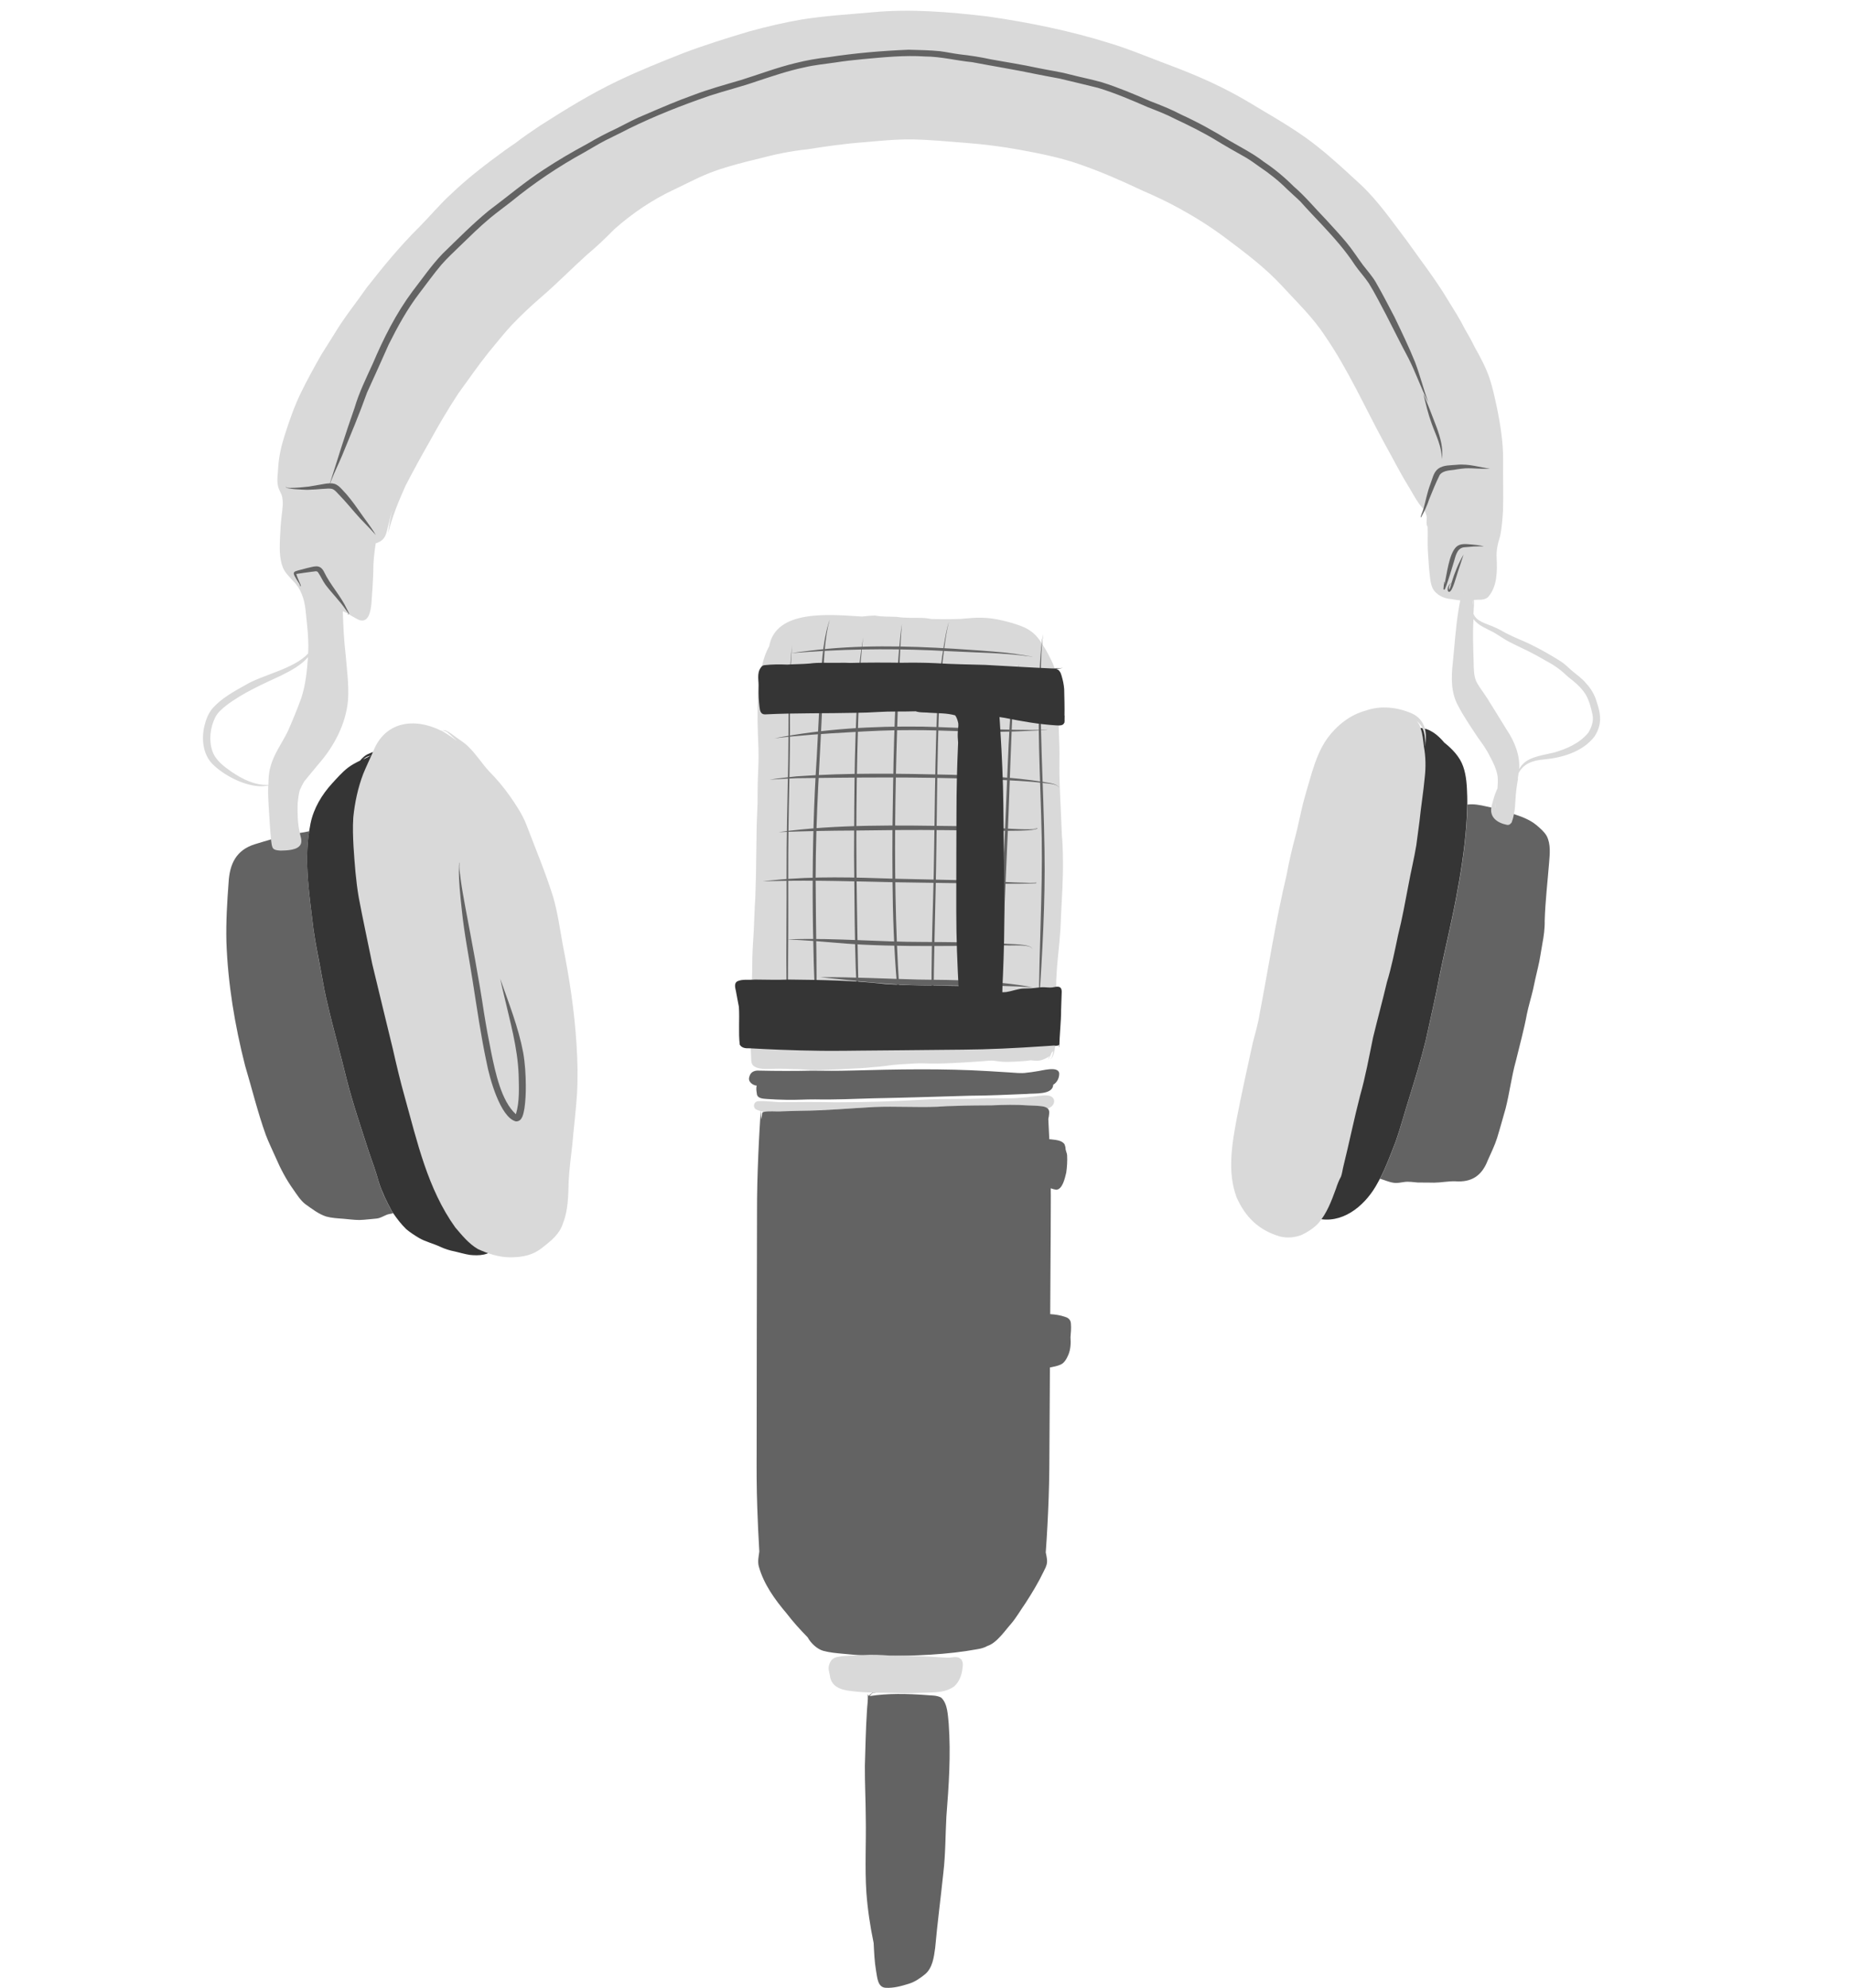 <?xml version="1.0" encoding="utf-8"?>
<!-- Generator: Adobe Illustrator 27.0.0, SVG Export Plug-In . SVG Version: 6.00 Build 0)  -->
<svg version="1.1" id="Ebene_1" xmlns="http://www.w3.org/2000/svg" xmlns:xlink="http://www.w3.org/1999/xlink" x="0px" y="0px"
	 viewBox="0 0 312 335" style="enable-background:new 0 0 312 335;" xml:space="preserve">
<style type="text/css">
	.st0{clip-path:url(#SVGID_00000077294867586110146320000006464737050934800803_);}
	.st1{clip-path:url(#SVGID_00000183233370281443999610000004516707107562233761_);fill:#636363;}
	.st2{clip-path:url(#SVGID_00000183233370281443999610000004516707107562233761_);fill:#353535;}
	.st3{clip-path:url(#SVGID_00000127035221282370413330000015971002376005598878_);fill:#D9D9D9;}
	.st4{clip-path:url(#SVGID_00000127035221282370413330000015971002376005598878_);fill:#636363;}
	.st5{clip-path:url(#SVGID_00000079471370523594092660000002022094286582578603_);fill:#636363;}
	.st6{clip-path:url(#SVGID_00000118362756356888679980000000599785991701379512_);fill:#636363;}
	.st7{clip-path:url(#SVGID_00000118362756356888679980000000599785991701379512_);fill:#D9D9D9;}
	.st8{clip-path:url(#SVGID_00000029029483750825613150000004028978600097884088_);fill:#636363;}
	.st9{clip-path:url(#SVGID_00000083804639382703773220000018321696373191865751_);fill:#353535;}
	.st10{clip-path:url(#SVGID_00000056402225537173264230000004076472537660837777_);fill:#636363;}
	.st11{clip-path:url(#SVGID_00000056402225537173264230000004076472537660837777_);fill:#D9D9D9;}
</style>
<g>
	<g>
		<defs>
			<rect id="SVGID_1_" x="33.94" y="1.45" width="236.11" height="333.55"/>
		</defs>
		<clipPath id="SVGID_00000054233191809688244430000003986311086407397787_">
			<use xlink:href="#SVGID_1_"  style="overflow:visible;"/>
		</clipPath>
		<g style="clip-path:url(#SVGID_00000054233191809688244430000003986311086407397787_);">
			<defs>
				
					<rect id="SVGID_00000026860273313378828220000017161685807078529165_" x="-207.45" y="-107.02" width="718.04" height="507.62"/>
			</defs>
			<clipPath id="SVGID_00000171680466620013087790000013422970270990561211_">
				<use xlink:href="#SVGID_00000026860273313378828220000017161685807078529165_"  style="overflow:visible;"/>
			</clipPath>
			<path style="clip-path:url(#SVGID_00000171680466620013087790000013422970270990561211_);fill:#636363;" d="M260.71,140.86
				c0.71,1.39,0.52,3.03,0.4,4.53c-0.26,3.24-0.64,6.47-0.74,9.71c0.03,1.35-0.16,2.69-0.41,4.01c-0.24,1.3-0.4,2.61-0.72,3.89
				c-0.31,1.28-0.59,2.56-0.86,3.84c-0.32,1.34-0.73,2.66-1.01,4.02c-0.49,2.65-1.22,5.25-1.85,7.87c-0.74,2.64-1.06,5.36-1.73,8.01
				c-0.26,0.95-0.5,1.78-0.76,2.68c-0.23,0.79-0.44,1.54-0.68,2.31c-0.41,1.31-1.03,2.53-1.58,3.79c-1,2.58-2.7,3.73-5.5,3.52
				c-1.18-0.03-2.35,0.22-3.52,0.23c-0.91-0.02-1.82-0.02-2.72-0.02c-0.78-0.05-1.56-0.21-2.35-0.09c-0.58,0.07-1.17,0.23-1.75,0.13
				c-0.78-0.1-1.5-0.44-2.24-0.66c-0.03-0.01-0.05-0.01-0.08-0.02c1.05-2.03,1.84-4.18,2.67-6.31c0.83-2.39,1.47-4.83,2.24-7.24
				c0.99-3.21,1.99-6.42,2.79-9.69c0.82-3.73,1.69-7.44,2.4-11.19c0.86-4.21,1.89-8.38,2.69-12.6c0.81-4.16,1.47-8.35,1.78-12.57
				c0.08-1.15,0.14-2.29,0.16-3.44c1.08-0.15,2.19,0.08,3.24,0.32c1.48,0.3,2.95,0.71,4.38,1.21c1.41,0.46,2.85,0.96,4.01,1.92
				C259.6,139.55,260.28,140.12,260.71,140.86"/>
			<path style="clip-path:url(#SVGID_00000171680466620013087790000013422970270990561211_);fill:#636363;" d="M66.08,204.15
				c0.06,0.09,0.12,0.18,0.18,0.27c-0.34,0.11-0.72,0.12-1.05,0.25c-0.58,0.23-1.11,0.59-1.75,0.65c-0.96,0.07-1.92,0.22-2.89,0.24
				c-0.91,0-1.81-0.14-2.72-0.21c-0.97-0.07-1.95-0.12-2.89-0.38c-1.3-0.43-2.4-1.31-3.51-2.09c-0.83-0.66-1.39-1.58-1.99-2.43
				c-1.22-1.7-2.19-3.55-3.01-5.46c-0.55-1.27-1.18-2.5-1.66-3.8c-1.37-3.82-2.32-7.76-3.48-11.64c-1.75-6.86-2.9-13.82-3.15-20.89
				c-0.08-3.32,0.12-6.64,0.37-9.95c0.17-3.14,1.28-5.51,4.48-6.48c1.99-0.6,3.99-1.23,6.03-1.64c1.02-0.19,2.06-0.3,3.07-0.53
				c-0.84,5.48,0.09,11.08,0.73,16.55c0.35,2.57,0.91,5.11,1.37,7.66c0.3,1.71,0.62,3.41,1.04,5.09c0.97,4.21,2.18,8.35,3.19,12.55
				c1.05,4.13,2.44,8.16,3.74,12.21c0.59,1.68,1.2,3.36,1.67,5.08C64.4,200.92,65.2,202.56,66.08,204.15"/>
			<path style="clip-path:url(#SVGID_00000171680466620013087790000013422970270990561211_);fill:#353535;" d="M62.55,127.29
				c-0.35,0.1-0.71,0.19-1.01,0.41c-0.13,0.09-0.25,0.18-0.37,0.27C61.65,127.78,62.1,127.52,62.55,127.29 M83.44,202.64
				c0.53,2.41,1.27,5.28-0.01,7.56c-0.89,1.36-2.79,1.4-4.25,1.24c-0.84-0.13-1.65-0.38-2.48-0.57c-0.85-0.16-1.67-0.42-2.46-0.78
				c-1.18-0.56-2.49-0.85-3.63-1.51c-0.74-0.45-1.48-0.92-2.14-1.48c-0.83-0.81-1.55-1.74-2.2-2.69c-0.06-0.09-0.12-0.18-0.18-0.27
				c-0.88-1.59-1.68-3.24-2.24-4.97c-0.47-1.72-1.08-3.39-1.67-5.08c-1.3-4.05-2.69-8.08-3.74-12.21c-1.01-4.2-2.22-8.34-3.19-12.55
				c-0.42-1.68-0.74-3.39-1.04-5.09c-0.45-2.56-1.02-5.09-1.37-7.66c-0.64-5.47-1.58-11.07-0.73-16.55
				c0.07-0.44,0.15-0.88,0.24-1.32c0.53-2.53,1.89-4.8,3.62-6.7c0.85-0.92,1.68-1.88,2.67-2.65c0.63-0.48,1.34-0.86,2.05-1.2
				c0.41-0.49,0.89-0.95,1.5-1.17c0.98-0.5,2.06-0.56,3.09-0.18c0.35,0.12,0.71,0.23,1.04,0.41c0.64,0.36,1.09,0.99,1.49,1.59
				c1.22,2.3,1.51,4.92,1.94,7.45c0.93,5.14,1.6,10.26,2.85,15.29c0.88,3.76,1.66,7.53,2.36,11.33c0.72,3.52,1.88,6.94,2.47,10.49
				c0.4,2.76,0.89,5.5,1.4,8.24c0.55,3.03,0.97,6.15,1.69,9.12c0.51,2.17,1.19,4.31,1.69,6.48C82.61,199.03,83,200.84,83.44,202.64"
				/>
			<path style="clip-path:url(#SVGID_00000171680466620013087790000013422970270990561211_);fill:#353535;" d="M247.31,134.14
				c0.01,0.47,0.02,0.94,0.01,1.42c-0.02,1.15-0.08,2.3-0.16,3.44c-0.31,4.23-0.98,8.41-1.78,12.57c-0.8,4.22-1.83,8.39-2.69,12.6
				c-0.7,3.75-1.58,7.47-2.39,11.19c-0.8,3.27-1.8,6.48-2.79,9.69c-0.77,2.41-1.41,4.86-2.24,7.24c-0.83,2.12-1.62,4.28-2.67,6.31
				c-0.12,0.22-0.23,0.44-0.36,0.66c-1.82,3.45-5.37,6.73-9.53,6.17c-1.54-0.19-2.02-1.42-2.19-2.8c-0.33-2.2-0.2-4.45,0.05-6.65
				c0.3-2.44,0.89-4.84,1.45-7.23c0.65-2.91,1.45-5.78,2.33-8.62c0.82-2.57,1.49-5.18,2.18-7.78c1.45-5.17,3.1-10.29,4.66-15.43
				c1.08-3.36,1.97-6.76,2.79-10.19c0.74-2.82,1.44-5.66,1.79-8.57c0.35-2.1,0.67-4.2,0.92-6.31c0.24-1.46,0.66-2.89,0.88-4.35
				c0.2-1.08,0.46-2.22,0.68-3.27c0.16-0.62,0.23-1.5,1.02-1.57c1.69-0.01,3.14,1.22,4.17,2.46c1.34,1.07,2.62,2.38,3.19,4.03
				C247.19,130.74,247.26,132.46,247.31,134.14"/>
		</g>
		<g style="clip-path:url(#SVGID_00000054233191809688244430000003986311086407397787_);">
			<defs>
				
					<rect id="SVGID_00000060007617393554021930000009470671182490466708_" x="-207.45" y="-107.02" width="718.04" height="507.62"/>
			</defs>
			<clipPath id="SVGID_00000061452127138666743500000004172807220650980539_">
				<use xlink:href="#SVGID_00000060007617393554021930000009470671182490466708_"  style="overflow:visible;"/>
			</clipPath>
			<path style="clip-path:url(#SVGID_00000061452127138666743500000004172807220650980539_);fill:#D9D9D9;" d="M76.19,124.24
				c0.3,0.21,0.59,0.43,0.88,0.65c-0.44-0.38-0.86-0.81-1.29-1.19c-0.41-0.38-0.86-0.71-1.44-0.61c0.1,0.05,0.2,0.1,0.3,0.16
				C75.16,123.56,75.69,123.88,76.19,124.24 M97.18,176.02c0.18,2.75,0.23,5.59,0.08,8.29c-0.18,2.85-0.55,5.69-0.79,8.53
				c-0.24,2.08-0.51,4.16-0.62,6.26c-0.07,2.38-0.07,4.81-0.97,7.05c-0.52,1.72-1.95,2.89-3.32,3.95c-1.7,1.41-3.42,1.74-5.58,1.75
				c-1.87-0.01-3.73-0.61-5.42-1.39c-1.54-0.89-2.69-2.32-3.83-3.66c-4.65-6.49-6.4-14.41-8.51-21.97c-0.76-2.69-1.4-5.42-2.02-8.15
				c-1.14-4.71-2.33-9.55-3.45-14.24c-0.75-3.74-1.58-7.47-2.28-11.22c-0.49-2.83-0.69-5.7-0.88-8.56
				c-0.09-1.64-0.15-3.29-0.04-4.94c0.25-2.49,0.78-4.98,1.67-7.32c0.51-1.24,1.09-2.46,1.64-3.68c1.94-5.13,6.88-5.88,11.45-3.63
				c0.27-0.06,0.57-0.09,0.84,0c0.66,0.29,1.21,0.76,1.79,1.18c0.7,0.51,1.46,0.95,2.06,1.59c1.27,1.24,2.22,2.76,3.41,4.07
				c1.29,1.29,2.46,2.69,3.51,4.17c1.06,1.53,2.11,3.08,2.79,4.81c1.55,4.08,3.25,8.12,4.55,12.29c0.74,2.6,1.11,5.24,1.58,7.89
				C95.96,164.68,96.83,170.34,97.18,176.02"/>
			<path style="clip-path:url(#SVGID_00000061452127138666743500000004172807220650980539_);fill:#D9D9D9;" d="M50.79,117.6
				c0.72-2.22,0.96-4.55,1.12-6.87c-1.17,1.37-2.87,2.26-4.46,3.06c-3.18,1.49-6.45,2.91-9.27,5.04c-0.76,0.61-1.45,1.18-1.89,2.02
				c-0.87,1.74-1.11,3.83-0.5,5.68c0.53,1.56,1.94,2.61,3.25,3.52c1.84,1.24,3.94,2.3,6.2,2.2c0.01-1.01,0.05-2.03,0.34-3.01
				c0.55-2.17,1.92-3.97,2.9-5.95C49.3,121.43,50.09,119.53,50.79,117.6 M240.54,86.38c0-0.02,0-0.04,0.01-0.07
				c-0.03-0.02-0.06-0.05-0.08-0.07C240.49,86.29,240.52,86.33,240.54,86.38 M240.63,88.57c0-0.08-0.01-0.15-0.01-0.22
				C240.61,88.43,240.61,88.51,240.63,88.57 M246.62,99.95c0.01,0,0.03,0,0.04,0c-0.01-0.01-0.02-0.03-0.03-0.04h0
				C246.63,99.93,246.62,99.94,246.62,99.95 M248.41,101.09c-0.02,0-0.04,0-0.06,0c-0.06,0.28-0.09,0.59-0.09,0.88
				C248.31,101.68,248.37,101.39,248.41,101.09 M252.25,134.2c-0.08,0.49-0.13,0.98-0.2,1.45c-0.04,0.22-0.06,0.43-0.05,0.61
				C252.06,135.57,252.16,134.88,252.25,134.2 M267.72,123.45c0.55-0.88,0.92-1.95,0.72-2.99c-0.25-1.18-0.55-2.4-1.17-3.45
				c-0.76-1.24-1.9-2.13-3.02-3.02c-1.04-1.01-2.19-1.87-3.48-2.54c-1.39-0.81-2.8-1.59-4.26-2.26c-0.67-0.33-1.36-0.64-2.02-0.99
				c-0.92-0.46-1.82-1.13-2.68-1.62c-1.18-0.66-2.58-1.11-3.42-2.24c-0.01-0.01-0.01-0.02-0.02-0.03c0,0.02,0,0.05,0,0.07
				c-0.15,2.24-0.05,4.5,0.01,6.74c0.04,3.92,0.3,3.48,2.32,6.56c1.08,1.78,2.21,3.52,3.28,5.3c1.3,1.94,2.24,4.25,2.09,6.61
				c1.04-1.99,3.37-2.21,5.83-2.78C264.04,126.2,266.28,125.24,267.72,123.45 M269.12,118.21c0.75,2.19,0.94,3.89-0.37,5.91
				c-2.01,2.56-5.37,3.54-8.48,3.84c-1.99,0.15-3.5,0.76-4.3,2.31c0,0.01,0,0.01,0,0.01c-0.04,0.32-0.09,0.63-0.14,0.95
				c0.02-0.06,0.05-0.12,0.07-0.18c-0.06,0.38-0.13,0.75-0.19,1.13c-0.17,1.07-0.25,2.12-0.31,3.2c-0.03,0.78-0.13,1.56-0.33,2.31
				c-0.05,0.22-0.12,0.49-0.22,0.73c-0.01,0.12-0.02,0.24-0.02,0.36c-0.01-0.09-0.01-0.18-0.02-0.27c-0.15,0.3-0.39,0.53-0.77,0.48
				c-1.72-0.34-3.12-1.35-2.59-3.28c0.23-0.89,0.48-1.8,0.85-2.64c0.03-0.06,0.07-0.14,0.11-0.22c0.06-0.67,0.08-1.34,0.03-2.01
				c-0.19-1.23-0.74-2.36-1.33-3.44c-0.55-1.13-1.29-2.15-2.03-3.17c-1.16-1.77-2.37-3.5-3.34-5.38c-1.18-2.16-1.13-4.7-0.87-7.08
				c0.31-2.94,0.47-5.81,0.93-8.72c0.09-0.64,0.2-1.27,0.34-1.89c-0.49-0.04-1-0.12-1.47-0.21c-1.29-0.09-2.6-0.68-3.21-1.87
				c-0.43-1.01-0.44-2.17-0.58-3.25c-0.05-1.03-0.17-2.15-0.21-3.15c-0.06-1.3,0.01-2.63-0.03-3.93c-0.27-0.22-0.17-1.1-0.14-1.62
				c-0.09-0.49-0.26-0.97-0.58-1.35c-0.08-0.1-0.18-0.21-0.26-0.33c0,0,0,0,0,0c-0.15-0.17-0.3-0.35-0.44-0.53
				c-0.72-1.02-1.29-2.14-1.95-3.2c-1.39-2.27-2.58-4.66-3.89-6.99c-3.32-6.08-6.15-12.49-10.09-18.2c-2.04-3.11-4.74-5.67-7.24-8.4
				c-2.83-3.06-6.28-5.64-9.58-8.11c-2.42-1.81-4.99-3.42-7.64-4.88c-2.06-1.14-4.19-2.13-6.34-3.06c-3.49-1.65-7.03-3.2-10.67-4.45
				c-3.24-1.12-6.62-1.78-9.99-2.4c-3.05-0.56-6.11-0.93-9.19-1.17c-2.94-0.23-5.88-0.51-8.82-0.57c-2.78-0.04-5.46,0.24-8.21,0.48
				c-3.2,0.23-6.37,0.69-9.53,1.19c-2.73,0.28-5.41,0.83-8.06,1.54c-2.55,0.62-5.1,1.24-7.57,2.13c-2.33,0.82-4.5,2.01-6.73,3.06
				c-3.72,1.73-7.13,4.03-10.19,6.75c-1.5,1.52-3.04,2.99-4.68,4.36c-2.61,2.35-5.05,4.87-7.72,7.14c-1.69,1.46-3.31,3-4.86,4.61
				c-1.38,1.49-2.63,3.09-3.93,4.65c-1.79,2.23-3.41,4.6-5.09,6.9c-1.78,2.7-3.42,5.51-4.97,8.34c-1.36,2.37-2.67,4.78-3.93,7.21
				c-1.16,2.58-2.24,5.25-2.94,7.98c0.15-1.3,0.39-2.58,0.71-3.84c-0.37,1.2-0.63,2.43-0.95,3.64c-0.26,1.06-0.8,1.6-1.84,1.92
				c-0.24,1.57-0.43,3.15-0.41,4.74c-0.05,1.82-0.19,3.64-0.32,5.46c-0.12,1.11-0.41,3.19-1.97,2.75c-0.99-0.41-1.88-1.13-2.85-1.52
				c0.08,2.44,0.19,4.92,0.48,7.33c0.21,2.52,0.56,5.05,0.41,7.58c-0.35,4.1-2.38,7.92-5.08,10.97c-0.75,0.94-1.55,1.84-2.3,2.79
				c-0.29,0.48-0.55,0.99-0.77,1.51c-0.19,0.72-0.28,1.46-0.35,2.2c-0.04,1.65-0.02,3.32,0.35,4.93c0.11,0.61,0.41,1.26,0.2,1.88
				c-0.44,1.12-2.39,1.12-3.42,1.15c-1.36-0.08-1.43-0.31-1.59-1.64c-0.12-1.13-0.2-2.27-0.27-3.41c-0.09-1.78-0.28-3.55-0.24-5.33
				c0-0.2,0.01-0.39,0.01-0.59c-0.5,0.09-1,0.15-1.51,0.12c-2.67-0.13-5.99-1.85-7.87-3.72c-1.65-1.67-1.9-4.26-1.37-6.46
				c0.26-1.09,0.69-2.18,1.44-3.03c1.53-1.67,3.55-2.77,5.51-3.86c2.78-1.69,8.14-2.68,10.52-5.29c0.01-0.16,0.02-0.32,0.03-0.49
				c0.08-2.32-0.24-4.63-0.47-6.94c-0.2-1.73-0.76-3.47-2.02-4.72c-0.65-0.73-1.42-1.43-1.8-2.36c-0.62-1.61-0.54-3.37-0.47-5.07
				c0.05-1.17,0.12-2.35,0.26-3.51c0.13-1.2,0.38-2.45,0.01-3.63c-0.19-0.44-0.43-0.86-0.57-1.32c-0.31-1.11-0.04-2.29,0-3.42
				c0.11-1.78,0.52-3.52,1.05-5.21c0.77-2.4,1.58-4.79,2.67-7.06c1.09-2.26,2.31-4.46,3.55-6.64c0.72-1.17,1.48-2.31,2.19-3.48
				c1.63-2.74,3.65-5.21,5.47-7.82c2.75-3.5,5.58-6.97,8.75-10.1c1.84-1.85,3.5-3.87,5.43-5.63c2.85-2.74,5.99-5.12,9.18-7.44
				c0.55-0.38,1.09-0.77,1.65-1.14c1.35-1.06,2.79-2.01,4.22-2.98c4.24-2.71,8.54-5.36,13.09-7.53c3.6-1.72,7.31-3.21,11.02-4.67
				c3.67-1.39,7.41-2.55,11.16-3.67c2.91-0.8,5.86-1.49,8.84-2c3.95-0.63,7.96-0.86,11.95-1.22c6.43-0.6,12.88-0.04,19.27,0.7
				c7.04,1.01,14.04,2.43,20.83,4.57c2.89,0.88,5.68,2.03,8.5,3.11c3.8,1.41,7.58,2.92,11.18,4.79c1.76,0.9,3.47,1.9,5.16,2.93
				c3.52,2.09,7.08,4.15,10.27,6.74c2.47,1.97,4.76,4.14,7.09,6.27c2.95,2.79,5.25,6.17,7.71,9.39c2.31,3.27,4.84,6.51,6.88,9.92
				c1.01,1.64,2.06,3.27,2.92,4.99c0.57,0.96,1.11,1.93,1.6,2.94c0.98,1.75,1.95,3.53,2.58,5.44c0.48,1.48,0.81,3,1.14,4.52
				c0.64,3.07,1.15,6.19,1.11,9.33c-0.04,2.82,0.07,5.59-0.02,8.4c-0.1,1.41-0.19,2.83-0.48,4.21c-0.38,1.19-0.68,2.44-0.59,3.7
				c0.1,2.22,0.12,4.74-1.39,6.53c-0.45,0.49-1.13,0.51-1.75,0.51c-0.22,0.01-0.43,0.02-0.65,0.03c-0.02,0.78-0.08,1.55-0.12,2.33
				c0.5,1.35,2.26,1.68,3.46,2.23c0.76,0.32,1.36,0.68,2.06,1.06c0,0,0,0,0.01,0c1.35,0.71,2.8,1.24,4.17,1.91
				c1.75,0.86,3.37,1.79,5.01,2.82c0.65,0.42,1.2,0.96,1.77,1.48c0.87,0.75,1.84,1.38,2.56,2.29
				C268.22,116.07,268.79,117.1,269.12,118.21"/>
			<path style="clip-path:url(#SVGID_00000061452127138666743500000004172807220650980539_);fill:#D9D9D9;" d="M238.05,120.24
				c2,0.95,2.54,2.94,2.21,5c-0.03,0.14,0,0.38-0.08,0.49c0-0.04,0.01-0.08,0-0.11c0,0,0,0,0,0c0,0,0,0,0,0c0,0,0,0,0,0c0,0,0,0,0,0
				v0c0,0,0,0,0,0c0,0,0-0.01,0,0c0.01,0,0.02,0.01,0.02,0.03c0.06-1.49-0.11-3.2-1.4-4.15c0.32,0.34,0.54,0.75,0.65,1.2
				c0.35,0.98,0.43,2.01,0.55,3.04c0.32,1.74,0.35,3.51,0.15,5.26c-0.23,2.46-0.63,4.89-0.88,7.35c-0.18,1.36-0.36,2.71-0.54,4.07
				c-0.37,2.25-0.92,4.47-1.33,6.72c-0.54,2.81-1.04,5.63-1.74,8.4c-0.56,2.67-1.09,5.35-1.89,7.97c-0.73,3.11-1.58,6.19-2.33,9.3
				c-0.68,3.28-1.27,6.58-2.19,9.81c-1.02,3.93-1.82,7.91-2.8,11.85c-0.15,0.59-0.21,1.2-0.41,1.77c-0.36,0.64-0.62,1.33-0.85,2.03
				c-0.76,2.08-1.54,4.21-3.02,5.89c-0.79,0.81-1.76,1.44-2.78,1.92c-1.14,0.45-2.48,0.56-3.67,0.25c-3.54-1.04-5.8-3.25-7.28-6.58
				c-1.61-4.3-0.77-9.05,0.05-13.44c0.82-4.21,1.76-8.4,2.67-12.58c0.41-1.61,0.89-3.2,1.15-4.85c1.5-7.81,2.7-15.68,4.55-23.43
				c0.43-2.32,0.92-4.47,1.53-6.69c0.46-1.8,0.81-3.63,1.26-5.43c0.47-1.78,1-3.54,1.52-5.3c0.61-1.97,1.37-3.97,2.57-5.64
				c1.58-2.15,3.83-3.96,6.44-4.65C232.75,118.81,235.6,119.16,238.05,120.24"/>
			<path style="clip-path:url(#SVGID_00000061452127138666743500000004172807220650980539_);fill:#636363;" d="M86.96,188.95
				c-2.65-0.66-4.47-7.42-4.93-9.88c-0.97-4.54-1.63-9.14-2.35-13.73c-0.62-4.01-1.43-7.99-1.84-12.03
				c-0.26-2.46-0.55-4.93-0.48-7.41c0.03-0.19,0-0.42,0.1-0.58c0.01,0.01,0.05,0.02,0.05,0.04c0,0-0.01,0-0.01,0c0,0,0,0,0,0
				c0,0,0,0,0,0c0,0-0.01-0.01-0.01-0.01c-0.01-0.01-0.02-0.01-0.03-0.02c-0.14,0.92,0.1,1.9,0.19,2.83
				c0.21,1.54,0.49,3.08,0.77,4.61c1.12,5.94,2.26,11.87,3.16,17.85c0.36,2.27,0.78,4.55,1.24,6.81c0.67,3.19,1.66,8.09,4.14,10.31
				c0.65-2.16,0.51-4.49,0.46-6.71c-0.18-4.55-1.45-8.94-2.47-13.35c-0.21-0.92-0.45-1.86-0.64-2.77c1.45,4.11,3.07,8.17,3.88,12.45
				c0.32,1.85,0.43,3.72,0.44,5.58c0.01,1.25-0.05,2.52-0.22,3.76C88.24,187.54,88.1,188.98,86.96,188.95"/>
		</g>
		<g style="clip-path:url(#SVGID_00000054233191809688244430000003986311086407397787_);">
			<defs>
				
					<rect id="SVGID_00000036237099719598192610000015603554006030113969_" x="-207.45" y="-107.02" width="718.04" height="507.62"/>
			</defs>
			<clipPath id="SVGID_00000120538710415798470980000004303053426845081738_">
				<use xlink:href="#SVGID_00000036237099719598192610000015603554006030113969_"  style="overflow:visible;"/>
			</clipPath>
			<path style="clip-path:url(#SVGID_00000120538710415798470980000004303053426845081738_);fill:#636363;" d="M55.53,81.66
				L55.53,81.66c0.01,0,0.01,0,0.01,0c1.36-4.32,2.72-8.68,4.23-12.96c0.76-2.59,1.96-5,3.07-7.44c1.81-4.26,3.91-8.43,6.68-12.16
				c1.67-2.15,3.21-4.41,5.1-6.37c2.53-2.45,5-4.96,7.72-7.2c3.13-2.34,6.11-4.88,9.39-7c2.36-1.55,4.79-2.97,7.27-4.3
				c1.61-0.95,3.26-1.82,4.95-2.6c1.62-0.83,3.22-1.69,4.92-2.37c2.63-1.13,5.26-2.27,7.96-3.23c2.64-1.01,5.37-1.75,8.08-2.55
				c3.04-0.95,6.03-2.09,9.13-2.84c1.85-0.47,3.74-0.8,5.64-1.01c4.46-0.68,8.97-1.07,13.48-1.25c1.77,0.05,3.54,0.07,5.3,0.25
				c1.09,0.14,2.17,0.38,3.26,0.52c1.77,0.2,3.54,0.46,5.29,0.85c2.67,0.49,5.35,0.89,8,1.47c1.75,0.37,3.53,0.6,5.26,1.06
				c1.8,0.47,3.64,0.82,5.44,1.33c2.77,0.87,5.45,2,8.11,3.16c1.82,0.7,3.59,1.4,5.3,2.3c2.8,1.28,5.49,2.77,8.11,4.38
				c1.95,1.14,3.99,2.16,5.78,3.55c1.82,1.21,3.5,2.61,5.04,4.15c1.98,1.7,3.63,3.73,5.45,5.59c1.15,1.27,2.33,2.52,3.43,3.84
				c1.02,1.22,1.86,2.56,2.81,3.83c0.74,0.97,1.57,1.87,2.18,2.93c1.1,1.91,2.11,3.88,3.14,5.84c1.2,2.5,2.41,5.01,3.45,7.57
				c0.84,2.21,1.42,4.51,2.21,6.74c0,0,0,0.01-0.01,0c-1.21-2.41-2.08-4.97-3.3-7.37c-1.3-2.41-2.5-4.88-3.76-7.31
				c-0.96-1.78-1.85-3.6-2.92-5.32c-0.72-1.08-1.62-2.03-2.36-3.1c-1.57-2.42-3.5-4.57-5.46-6.68c-1.22-1.3-2.54-2.67-3.71-3.99
				c-0.74-0.73-1.53-1.39-2.27-2.11c-1.43-1.43-3.01-2.67-4.68-3.79c-0.74-0.54-1.49-1.07-2.28-1.54c-1.73-0.97-3.46-1.95-5.14-2.98
				c-2.18-1.31-4.46-2.43-6.76-3.51c-1.48-0.78-3.04-1.37-4.6-1.98c-2.74-1.19-5.55-2.4-8.41-3.26c-2.15-0.54-4.31-1.04-6.46-1.56
				c-1.33-0.26-2.67-0.48-4-0.76c-3.56-0.75-7.15-1.32-10.72-2c-2.66-0.26-5.27-0.95-7.95-0.96c-3.5-0.23-7,0.13-10.48,0.45
				c-1.63,0.15-3.12,0.32-4.71,0.57c-1.79,0.26-3.45,0.41-5.18,0.82c-2.74,0.57-5.38,1.48-8.03,2.35c-2.6,0.91-5.28,1.56-7.9,2.42
				c-4.65,1.59-9.24,3.4-13.65,5.56c-1.33,0.71-2.7,1.33-4.04,2.02c-1.17,0.61-2.29,1.31-3.44,1.96c-4.35,2.38-8.47,5.15-12.31,8.29
				c-1.17,0.92-2.38,1.79-3.53,2.74c-1.81,1.5-3.48,3.16-5.17,4.79c-1.06,1.03-2.13,2.02-3.1,3.13c-1.29,1.53-2.46,3.17-3.68,4.76
				c-2.06,2.68-3.68,5.65-5.19,8.66c-1.19,2.69-2.45,5.48-3.66,8.13c-1.27,3.57-2.74,7.05-4.18,10.55c-0.58,1.39-1.25,2.73-1.8,4.12
				c-0.1,0.25-0.18,0.51-0.29,0.76C55.59,81.61,55.57,81.67,55.53,81.66C55.53,81.67,55.53,81.66,55.53,81.66"/>
			<path style="clip-path:url(#SVGID_00000120538710415798470980000004303053426845081738_);fill:#636363;" d="M63.35,90.16
				c-1.12-1.3-2.39-2.45-3.5-3.76c-0.85-0.98-1.68-1.98-2.58-2.91c-0.41-0.39-0.74-0.91-1.28-1.11c-0.24-0.06-0.47-0.06-0.67-0.06
				c-1.45,0.06-2.9,0.28-4.36,0.18c-0.8-0.04-1.61-0.08-2.4-0.23c-0.12-0.03-0.3-0.05-0.36-0.17c-0.01-0.05,0.03-0.11,0.04-0.15
				c0,0,0.01,0,0.01,0c-0.15,0.32,0.45,0.23,0.64,0.26c1.05,0,2.1-0.1,3.14-0.22c0.95-0.14,1.9-0.35,2.85-0.49
				c0.49-0.06,1.01-0.12,1.49,0.02c0.5,0.16,0.89,0.52,1.24,0.9c1.04,1.06,1.93,2.25,2.78,3.46C61.35,87.3,62.48,88.67,63.35,90.16"
				/>
			<path style="clip-path:url(#SVGID_00000120538710415798470980000004303053426845081738_);fill:#636363;" d="M58.53,103.6
				c0.08-0.07,0.24-0.12,0.23-0.24c-0.16-0.22-0.35-0.43-0.5-0.66c-1.02-1.49-2.31-2.73-3.39-4.17c-0.48-0.65-0.79-1.41-1.25-2.08
				c-0.21-0.35-0.69-0.12-1.02-0.12c-0.89,0.1-1.79,0.26-2.66,0.38c0.16,0.58,0.43,1.11,0.66,1.66c0.05,0.13,0.12,0.27,0.09,0.41
				c-0.03,0.06-0.08-0.01-0.09-0.05c-0.04-0.12-0.09-0.25-0.14-0.36c-1.55-2.4-1.22-1.91,1.24-2.64c1.19-0.23,2.19-0.78,2.9,0.59
				c1.07,2.26,2.85,4.08,3.9,6.36c0.09,0.18,0.18,0.35,0.27,0.52c0.04,0.07,0.1,0.15,0.05,0.23
				C58.76,103.51,58.61,103.57,58.53,103.6"/>
			<path style="clip-path:url(#SVGID_00000120538710415798470980000004303053426845081738_);fill:#636363;" d="M239.46,87.12
				c0.12-0.48,0.34-0.92,0.48-1.4c0.39-1.38,0.63-2.78,1.15-4.12c0.36-0.91,0.52-2.03,1.35-2.64c0.91-0.64,2.09-0.54,3.14-0.65
				c1-0.1,2,0.01,2.99,0.19c0.87,0.15,1.73,0.38,2.59,0.45c-1.38,0.13-2.77-0.1-4.16-0.04c-0.48,0.03-0.95,0.1-1.43,0.17
				c-0.97,0.22-2.22,0.07-2.89,0.93c-0.66,1.32-1.23,2.75-1.78,4.1c-0.33,1.06-0.82,2.05-1.35,3.02
				C239.54,87.2,239.46,87.18,239.46,87.12"/>
			<path style="clip-path:url(#SVGID_00000120538710415798470980000004303053426845081738_);fill:#636363;" d="M243.3,99.26
				c0.03-0.39,0.09-0.79,0.11-1.18c-0.02,0.03-0.03,0.06-0.04,0.1c0,0.01-0.01,0.01-0.01,0c0-0.03,0.01-0.13,0.05-0.14
				c0.08,0.09,0.03,0.31,0.06,0.44c0.43-1.77,0.74-5.06,1.97-6.31c0.66-0.64,1.62-0.5,2.46-0.44c0.71,0.07,1.59,0.12,2.2,0.35
				c-1.12-0.09-2.26,0.05-3.38,0.14c-1.27,0.21-1.4,1.75-1.75,2.75c-0.37,1.23-0.74,2.46-1.17,3.66
				C243.72,98.8,243.51,99.67,243.3,99.26"/>
			<path style="clip-path:url(#SVGID_00000120538710415798470980000004303053426845081738_);fill:#636363;" d="M244.08,99.63
				c-0.13-0.31-0.05-0.68,0.11-0.96c0.12-0.21,0.34-0.32,0.48-0.5c0.5-1.64,1.16-3.27,2.03-4.74c-0.38,1.23-0.83,2.44-1.2,3.68
				C245.35,97.49,244.66,100.26,244.08,99.63 M244.26,99.39c0.21-0.39,0.32-0.81,0.44-1.23c-0.09,0.17-0.26,0.29-0.36,0.45
				C244.21,98.85,244.19,99.13,244.26,99.39"/>
			<path style="clip-path:url(#SVGID_00000120538710415798470980000004303053426845081738_);fill:#636363;" d="M243.02,77.36
				c0.04-2.1-1-4.02-1.69-5.95c-0.6-1.63-1-3.33-1.4-5.01c0,0,0,0,0.01,0c0.79,1.85,1.5,3.73,2.22,5.61
				C242.77,73.69,243.32,75.56,243.02,77.36"/>
		</g>
		<g style="clip-path:url(#SVGID_00000054233191809688244430000003986311086407397787_);">
			<defs>
				
					<rect id="SVGID_00000176045057078143187740000008930063367907065745_" x="-207.45" y="-107.02" width="718.04" height="507.62"/>
			</defs>
			<clipPath id="SVGID_00000001645249661198299940000001831232624901462973_">
				<use xlink:href="#SVGID_00000176045057078143187740000008930063367907065745_"  style="overflow:visible;"/>
			</clipPath>
			<path style="clip-path:url(#SVGID_00000001645249661198299940000001831232624901462973_);fill:#636363;" d="M178.53,180.77
				c0.06,0.79-0.32,1.6-1.01,2.01c-0.05,1.75-3.24,1.4-4.46,1.54c-3.18,0.13-6.36,0.29-9.54,0.3c-5.45,0.16-10.9,0.34-16.36,0.44
				c-3.25,0.09-6.49,0.25-9.74,0.18c-1.62-0.01-3.23,0.11-4.85,0.07c-1.1-0.01-2.2-0.07-3.3-0.14c-0.65-0.05-1.66-0.07-1.7-0.92
				c-0.06-0.43-0.16-0.89-0.01-1.32c-0.73-0.08-1.55-0.7-1.25-1.51c0.19-0.81,0.87-1.09,1.65-1.03c2.98,0.07,5.92,0.07,8.89,0.01
				c2.18,0.03,4.36,0.04,6.54-0.02c7.76-0.21,15.52-0.37,23.27,0.1c1.14,0.06,2.27,0.13,3.41,0.21c0.99,0.05,2.03,0.21,3.01,0.05
				c0.55-0.06,1.1-0.13,1.65-0.23C175.63,180.41,178.26,179.59,178.53,180.77"/>
			<path style="clip-path:url(#SVGID_00000001645249661198299940000001831232624901462973_);fill:#D9D9D9;" d="M179.15,143.93
				c0.02,1.03,0.03,2.07,0.01,3.04c0,0.08,0,0.15-0.01,0.21v0.03v0.01c0,0.06,0,0.11,0,0.15c-0.03,1.54-0.1,3.08-0.19,4.62
				c-0.05,0.78-0.09,1.56-0.12,2.34c-0.03,0.77-0.05,1.53-0.1,2.3c-0.09,1.41-0.23,2.82-0.38,4.23c-0.15,1.4-0.26,2.82-0.32,4.23
				c0,0.09,0,0.18-0.01,0.25v0.04l0,0.02c-0.02,1.36,0.03,2.73,0.04,4.09c0,0.73,0,1.46-0.02,2.2c-0.02,0.56-0.06,1.12-0.09,1.68
				c0.1,0.35,0.13,0.77,0.16,1.01c0.03,0.69-0.03,1.44-0.29,2.09c-0.02,0.2-0.05,0.4-0.09,0.59c-0.04,0.22-0.1,0.44-0.18,0.65
				c-0.08,0.22-0.17,0.45-0.33,0.62c-0.04,0.05-0.09,0.07-0.14,0.07c-0.03,0-0.07-0.01-0.1-0.02c-0.01,0-0.05-0.01-0.05-0.03
				c0,0,0,0,0,0v0c0,0,0,0,0,0c0,0,0,0,0,0v0c0,0,0,0,0,0c0,0,0,0,0.01,0c0,0,0.01,0,0.01,0c0.01,0,0.02,0,0.03,0.01c0,0,0,0,0,0
				c0.02,0,0.05,0.01,0.07,0.01c0,0,0,0,0,0c0.02,0,0.03,0,0.05,0c0.01-0.01,0.03-0.01,0.04-0.02c0.02-0.02,0.03-0.04,0.05-0.05
				c0.02-0.02,0.03-0.04,0.04-0.06l0.04-0.07c0.03-0.07,0.06-0.15,0.08-0.22c0.06-0.19,0.1-0.39,0.13-0.58
				c0.01-0.1,0.02-0.21,0.03-0.31c-0.08,0.11-0.16,0.21-0.26,0.31c-0.14,0.42-0.4,0.78-0.6,1.16c0,0,0,0.01-0.01,0
				c0.05-0.21,0.15-0.41,0.22-0.61c-0.09,0.1-0.2,0.19-0.32,0.26c-0.66,0.39-1.4,0.63-2.17,0.53c-0.23-0.01-0.46-0.03-0.69-0.06
				c-0.23,0.03-0.47,0.08-0.71,0.1c-0.27,0.02-0.55,0.04-0.82,0.06c-0.55,0.04-1.1,0.08-1.65,0.09c-0.51,0.02-1.03,0.03-1.55,0
				c-0.27-0.02-0.54-0.05-0.81-0.09c-0.33-0.05-0.66-0.1-0.99-0.11c-0.44,0-0.88,0.06-1.32,0.09c-0.37,0.03-0.75,0.06-1.12,0.08
				c-0.72,0.05-1.43,0.1-2.15,0.14c-1.5,0.09-3,0.17-4.5,0.19c-0.87,0.02-1.74-0.01-2.61-0.04c-0.82-0.01-1.64,0.05-2.46,0.1
				c-0.85,0.05-1.7,0.09-2.54,0.18c-0.74,0.09-1.47,0.21-2.21,0.28c-0.38,0.03-0.76,0.06-1.14,0.09c-0.37,0.03-0.74,0.07-1.11,0.11
				c-0.72,0.07-1.45,0.08-2.17,0.12c-0.73,0.04-1.45,0.09-2.18,0.12c-0.61,0.03-1.23,0.04-1.85,0.07c-0.5,0.02-1,0.05-1.5,0.06
				c-0.28,0.01-0.56,0.01-0.84,0.01c-0.29,0-0.59-0.01-0.88-0.02c-0.59-0.03-1.18-0.1-1.77-0.12c-0.38-0.01-0.75-0.01-1.13-0.02
				c-0.38-0.01-0.76-0.04-1.14-0.05c-0.42-0.01-0.85-0.01-1.19-0.02c-0.41-0.01-0.82,0.02-1.23,0.03c-0.36,0.01-0.72,0.01-1.07,0.01
				c-0.66-0.01-1.36-0.08-1.93-0.44c-0.21-0.13-0.37-0.35-0.43-0.59c-0.05-0.18-0.06-0.37-0.07-0.56c-0.05-1.18-0.1-2.37-0.1-3.55
				c0-0.46,0-0.92,0.01-1.37c0-0.02,0-0.03,0-0.05v-0.02c0-0.2,0.01-0.39,0.01-0.57c0-0.03,0-0.05,0-0.08v0c0.02-1,0-2.01,0.02-3.01
				c0.01-0.56,0.04-1.11,0.07-1.66c0.03-0.53,0.07-1.05,0.08-1.57c0-0.01,0-0.01,0-0.02c0-0.02,0-0.04,0-0.05c0-0.03,0-0.05,0-0.08
				v-0.01c0-0.06,0-0.12,0-0.18c0.01-0.28,0.01-0.55,0.02-0.82c0.01-0.61,0.03-1.21,0.05-1.73c0.02-0.78,0.02-1.56,0.03-2.34
				c0.02-0.77,0.05-1.54,0.1-2.31c0.11-1.57,0.19-3.15,0.24-4.73c0.02-0.55,0.04-1.1,0.07-1.65c0.04-0.59,0.08-1.19,0.1-1.79
				c0.04-1.19,0.07-2.39,0.1-3.49c0.03-1.37,0.03-2.73,0.06-4.1c0.03-1.41,0.03-2.82,0.06-4.17c0.03-1.32,0.12-2.64,0.15-3.93
				c0-0.01,0-0.02,0-0.03v0c0.01-1.14,0-2.27,0.03-3.41c0.03-1.18,0.1-2.36,0.13-3.45c0.01-0.76,0.01-1.52-0.01-2.27
				c-0.02-0.77-0.06-1.54-0.09-2.31c-0.06-1.55-0.08-3.1-0.05-4.66c0.02-0.75,0.02-1.49,0.05-2.24c0.03-0.8,0.11-1.59,0.23-2.38
				c0.12-0.76,0.25-1.51,0.44-2.26c0.18-0.72,0.38-1.44,0.65-2.13c0.14-0.35,0.3-0.68,0.47-1.01c0.03-0.07,0.07-0.14,0.11-0.2
				c1.1-6.25,10.21-5.34,15.33-5.03c0.12,0.01,0.24,0.01,0.36,0.02c0.7-0.09,1.47-0.15,2.12-0.17c1.25,0.24,2.51,0.16,3.76,0.23
				c1.37,0.23,2.76,0.13,4.14,0.17c0.59,0.02,1.16,0.1,1.74,0.2c0.01,0,0.03,0,0.04,0c0.55,0,1.1,0,1.6,0.02
				c0.72,0.01,1.44-0.01,2.16-0.02c0.35-0.01,0.71-0.01,1.06-0.03c0.35-0.02,0.7-0.05,1.05-0.09c0.75-0.07,1.5-0.12,2.25-0.11
				c0.77,0.01,1.54,0.07,2.3,0.19c0.98,0.16,1.96,0.4,2.91,0.67c0.52,0.15,1.02,0.31,1.52,0.5c0.43,0.16,0.85,0.34,1.24,0.57
				c0.32,0.19,0.62,0.41,0.91,0.64c0.28,0.23,0.53,0.5,0.76,0.78c0.24,0.29,0.46,0.6,0.66,0.91c0.2,0.31,0.4,0.62,0.59,0.94
				c0.39,0.64,0.72,1.31,1.06,1.99c0.17,0.34,0.33,0.68,0.45,1.04c0.12,0.36,0.19,0.73,0.26,1.1c0.27,1.48,0.3,3,0.36,4.5
				c0.07,1.53,0.14,3.06,0.17,4.59c0.04,1.53,0.13,3.05,0.13,4.58c0,0.77-0.02,1.53-0.02,2.3c0,0.75,0.02,1.51,0.04,2.26
				c0.04,1.52,0.12,3.03,0.19,4.55c0.07,1.54,0.14,3.07,0.2,4.61C179.1,141.88,179.13,142.91,179.15,143.93"/>
			<path style="clip-path:url(#SVGID_00000001645249661198299940000001831232624901462973_);fill:#D9D9D9;" d="M177.43,184.93
				c0.32,0.32,0.33,0.85,0.07,1.21c-0.21,0.33-0.54,0.52-0.9,0.63c-0.27-0.26-0.69-0.35-1.11-0.39c-0.74-0.09-1.48-0.1-2.22-0.13
				c-2-0.15-4.01-0.1-6.02-0.01c-2.05,0.02-4.11,0.01-6.16,0.1c-1.03,0.02-2.06,0.07-3.09,0.14c-3.51,0.13-7.03-0.1-10.55,0.04
				c-4.17,0.21-8.32,0.6-12.49,0.64c-1.06,0.04-2.13,0.04-3.19,0.09c-0.98,0.08-1.99-0.09-2.96,0.1c-0.2-0.03-0.39-0.08-0.58-0.13
				c0-0.01,0-0.02,0-0.04c0,0-0.01,0-0.01,0c0,0.01,0,0.02,0,0.03c-0.25-0.07-0.49-0.15-0.73-0.25c-0.65-0.36-0.49-1.32,0.27-1.41
				c1.23-0.1,2.46,0.11,3.69,0.16c3.13-0.03,6.23-0.06,9.35,0.02c4.96,0,9.92-0.15,14.87-0.45c3.49-0.22,6.99-0.02,10.47-0.23
				c1.97-0.05,3.93,0.1,5.9-0.08c1.34-0.07,2.65-0.32,3.98-0.41C176.52,184.55,177.06,184.57,177.43,184.93"/>
			<path style="clip-path:url(#SVGID_00000001645249661198299940000001831232624901462973_);fill:#636363;" d="M180.51,223.04
				c0.07,0.76-0.01,1.52-0.07,2.28c0.07,0.99,0.03,2-0.35,2.93c-0.28,0.63-0.62,1.34-1.28,1.66c-0.58,0.26-1.22,0.38-1.84,0.5
				c0,0.71-0.01,1.42-0.01,2.14c-0.02,3.31-0.04,6.63-0.06,9.94c-0.01,1.68-0.02,3.35-0.03,5.03c-0.01,1.63-0.06,3.25-0.11,4.88
				c-0.11,3.06-0.27,6.13-0.49,9.18c0.15,0.76,0.38,1.53,0.07,2.28c-0.04,0.07-0.08,0.14-0.12,0.22c0.04-0.06,0.09-0.11,0.13-0.17
				c-0.15,0.27-0.27,0.55-0.41,0.83c-0.89,1.87-1.97,3.65-3.09,5.38c-0.81,1.15-1.5,2.38-2.41,3.46c-0.97,1.07-2.42,3.26-4,3.75
				c-0.5,0.29-1.09,0.45-1.65,0.54c-5.25,0.97-10.6,1.11-15.92,1.18h-0.01c-2.28-0.03-4.56-0.18-6.83-0.41
				c-1.1-0.1-2.2-0.2-3.27-0.49c-1-0.28-2.08-1.26-2.62-2.27c-1.26-1.28-2.46-2.61-3.55-4.03c-1.99-2.35-3.86-4.93-4.69-7.93
				c-0.22-0.82-0.02-1.67,0.09-2.49c-0.15-2.51-0.27-5.02-0.35-7.54c-0.05-1.6-0.09-3.2-0.1-4.79c-0.02-1.64,0-3.27,0-4.91
				c0-3.33,0.01-6.66,0.01-9.99c0.01-3.3,0.01-6.59,0.01-9.89c0.01-3.3,0.01-6.6,0.02-9.9c0.01-3.35,0.02-6.69,0.02-10.04
				c0-1.61,0.01-3.23,0.05-4.84c0.04-1.68,0.1-3.36,0.17-5.04c0.06-1.33,0.12-2.67,0.2-4c0.06-1.1,0.14-2.19,0.19-3.29
				c0-0.01,0-0.02,0-0.03c0,0,0.01,0,0.01,0c0,0.01,0,0.02,0,0.04c0.02,0.46,0.05,0.92,0.07,1.39c0.07-0.33,0.16-0.65,0.17-0.98
				c0.01-0.04,0.01-0.09,0.03-0.13c0.05-0.09,0.18-0.12,0.27-0.14c0.01,0,0.02-0.01,0.04-0.01c0.97-0.19,1.98-0.01,2.96-0.09
				c1.06-0.05,2.13-0.05,3.19-0.09c4.17-0.03,8.32-0.42,12.49-0.64c3.51-0.14,7.03,0.09,10.55-0.04c1.03-0.08,2.06-0.13,3.09-0.14
				c2.05-0.09,4.11-0.08,6.16-0.1c2-0.09,4.01-0.14,6.02,0.01c0.74,0.03,1.48,0.04,2.22,0.13c0.42,0.04,0.85,0.14,1.11,0.39
				c0.18,0.17,0.29,0.42,0.26,0.78c-0.02,0.33-0.08,0.67-0.15,1c0.05,1.1,0.11,2.21,0.16,3.31c0,0.03,0,0.06,0,0.09
				c0.1,0.01,0.19,0.01,0.29,0.02c0.74,0.1,1.89,0.14,2.3,0.87c0.1,0.25,0.16,0.52,0.16,0.78c0.05,0.36,0.24,0.68,0.26,1.04
				c0.05,0.98-0.01,1.96-0.15,2.93c-0.21,0.85-0.62,2.88-1.72,2.87c-0.3-0.05-0.6-0.14-0.89-0.24c0.01,0.81,0.02,1.62,0.01,2.41
				c0,3.34-0.03,6.67-0.05,10.01c-0.02,2.93-0.03,5.85-0.05,8.78c0.87,0.06,1.73,0.18,2.55,0.48
				C180.14,222.06,180.49,222.45,180.51,223.04"/>
		</g>
		<g style="clip-path:url(#SVGID_00000054233191809688244430000003986311086407397787_);">
			<defs>
				
					<rect id="SVGID_00000129924947246537747230000001955662423526285225_" x="-207.45" y="-107.02" width="718.04" height="507.62"/>
			</defs>
			<clipPath id="SVGID_00000105397748279527007220000008475040758753908889_">
				<use xlink:href="#SVGID_00000129924947246537747230000001955662423526285225_"  style="overflow:visible;"/>
			</clipPath>
			<path style="clip-path:url(#SVGID_00000105397748279527007220000008475040758753908889_);fill:#636363;" d="M132.93,175.04
				c-0.62-9.07-0.3-18.17-0.35-27.26c-0.02-6.51,0.15-13.01,0.28-19.51c0.1-5.02-0.06-10.04,0.28-15.05
				c0.11-1.49,0.2-2.98,0.38-4.46c-0.13,1.54-0.2,3.13-0.28,4.69c-0.19,4.29-0.04,8.59-0.1,12.89c-0.04,4.35-0.18,8.7-0.23,13.05
				c-0.09,5.91-0.02,11.82-0.05,17.74C132.82,163.09,132.78,169.09,132.93,175.04"/>
			<path style="clip-path:url(#SVGID_00000105397748279527007220000008475040758753908889_);fill:#636363;" d="M137.61,173.66
				c-0.75-15.36-0.94-30.77,0.06-46.12c0,0.01,0,0.02,0,0.03c0.22-3.88,0.38-7.76,0.59-11.65c0,0,0,0.01,0,0.01c0,0,0,0,0,0
				c0.22-3.64,0.34-7.36,1.39-10.89c0.07-0.21,0.14-0.43,0.21-0.64c-0.07,0.34-0.19,0.7-0.27,1.05c-0.81,3.85-0.74,7.81-0.92,11.71
				c-0.2,5.08-0.49,10.18-0.75,15.25c0-0.01,0-0.02,0-0.03c-0.26,5.25-0.43,10.5-0.44,15.75
				C137.51,156.64,137.76,165.17,137.61,173.66"/>
			<path style="clip-path:url(#SVGID_00000105397748279527007220000008475040758753908889_);fill:#636363;" d="M144.97,174.47
				c-1.01-10.08-0.88-20.2-1.01-30.32c0.03-10.82,0.04-21.68,0.93-32.47c0.16-1.43,0.38-2.89,0.61-4.3
				c-0.17,1.53-0.35,3.06-0.47,4.59c-0.62,13.14-0.82,26.32-0.6,39.48C144.55,159.12,144.64,166.82,144.97,174.47"/>
			<path style="clip-path:url(#SVGID_00000105397748279527007220000008475040758753908889_);fill:#636363;" d="M152.2,174.48
				c-1.73-11.54-1.83-23.23-1.77-34.87c0.15-9.97,0.23-19.97,1.09-29.9c0.15-1.53,0.27-3.1,0.51-4.6c-0.2,2.05-0.27,4.14-0.38,6.19
				C150.78,132.34,150.26,153.5,152.2,174.48"/>
			<path style="clip-path:url(#SVGID_00000105397748279527007220000008475040758753908889_);fill:#636363;" d="M157.42,176.55
				c-0.88-11.19-0.07-22.4,0.04-33.6c0.1-6.41,0.15-12.82,0.35-19.23c0.12-5.04,0.45-10.08,1.3-15.06c0.23-1.33,0.45-2.67,0.86-3.97
				c-0.39,1.47-0.61,3.03-0.81,4.56c-0.71,5.31-0.94,10.66-1.06,16.01c-0.14,5.64-0.18,11.28-0.26,16.92
				C157.72,153.64,157.18,165.12,157.42,176.55"/>
			<path style="clip-path:url(#SVGID_00000105397748279527007220000008475040758753908889_);fill:#636363;" d="M169.09,175.03
				c-0.99-8.6-0.5-17.26-0.1-25.88c0.31-6.81,0.6-13.63,0.88-20.44c0.19-4.28,0.35-8.56,0.84-12.82c0.25-1.36,0.33-2.84,1.15-4
				c-0.71,1.15-0.77,2.57-0.95,3.89c-0.58,9.17-0.73,18.36-1.18,27.54C169.31,153.87,168.64,164.48,169.09,175.03"/>
			<path style="clip-path:url(#SVGID_00000105397748279527007220000008475040758753908889_);fill:#636363;" d="M175.13,169.38
				c-0.02-9.4,0.62-18.78,0.46-28.18c-0.2-9.91-0.88-19.83-0.27-29.74c0.08-1.55,0.25-3.12,0.5-4.63c-0.17,1.46-0.31,2.93-0.33,4.39
				c-0.35,10.69,0.43,21.36,0.57,32.04C176.21,151.97,175.68,160.7,175.13,169.38"/>
			<path style="clip-path:url(#SVGID_00000105397748279527007220000008475040758753908889_);fill:#636363;" d="M173.6,110.6
				c-4.53-0.63-9.11-0.63-13.67-0.88c-7.79-0.44-15.61-0.44-23.39,0.1c-1.07,0.08-2.13,0.16-3.2,0.23c1.05-0.16,2.16-0.28,3.24-0.42
				c8.04-1,16.16-0.81,24.23-0.32c2.83,0.18,5.66,0.37,8.48,0.64c1.12,0.12,2.23,0.28,3.34,0.46c0.46,0.05,0.93,0.23,1.39,0.16
				c0,0,0,0,0,0C174.04,110.62,173.6,110.6,173.6,110.6"/>
			<path style="clip-path:url(#SVGID_00000105397748279527007220000008475040758753908889_);fill:#636363;" d="M130.53,124.41
				c8.21-1.61,16.62-2.09,24.97-1.98c6.89,0.17,13.78,0.66,20.67,0.55c0,0,0,0,0,0c0.14-0.01,0.36-0.02,0.33-0.19
				c0.05,0.19-0.2,0.21-0.33,0.22c-0.46,0.03-0.91,0.04-1.37,0.07c-1.94,0.1-3.88,0.19-5.82,0.22c-5.1,0.09-10.19-0.3-15.29-0.28
				c-3.54-0.02-7.07,0.15-10.61,0.37C138.9,123.62,134.69,123.9,130.53,124.41"/>
			<path style="clip-path:url(#SVGID_00000105397748279527007220000008475040758753908889_);fill:#636363;" d="M178.57,132.7
				c-0.52-0.57-1.31-0.61-2.02-0.7c-0.84-0.12-1.68-0.17-2.52-0.27c-3.1-0.25-6.21-0.36-9.33-0.47
				c-10.12-0.39-20.25-0.26-30.38-0.14c-1.54,0.06-3.07,0.15-4.6,0.25c1.49-0.23,3.03-0.41,4.54-0.56
				c8.66-0.63,17.36-0.47,26.03-0.27c3.89,0.11,7.77,0.29,11.64,0.69c1.38,0.15,2.76,0.33,4.13,0.55
				C176.92,131.97,177.98,131.97,178.57,132.7"/>
			<path style="clip-path:url(#SVGID_00000105397748279527007220000008475040758753908889_);fill:#636363;" d="M131.23,140.21
				c9.93-1.36,19.98-1.15,29.98-1.02c2.84,0.06,5.67,0.25,8.5,0.42c1.32,0.05,2.64,0.16,3.96,0.12c0.38-0.03,0.78,0.03,1.12-0.16
				c-0.15-0.05-0.32-0.02-0.47-0.04c0.05-0.02,0.19-0.01,0.25-0.01c0.1,0,0.19-0.02,0.28,0.03c0.02,0.01,0.02,0.03,0,0.04
				c-0.09,0.06-0.18,0.11-0.28,0.14c-0.87,0.19-1.77,0.2-2.66,0.23c-4.3,0.08-8.59-0.07-12.89-0.09c-4.98-0.06-9.97,0-14.95,0.07
				C139.8,139.96,135.49,140.04,131.23,140.21"/>
			<path style="clip-path:url(#SVGID_00000105397748279527007220000008475040758753908889_);fill:#636363;" d="M169.6,148.9
				c-6.12-0.06-12.25-0.13-18.37-0.24c-7.02-0.15-14.04-0.38-21.07-0.21c-0.52,0.01-1.07,0.03-1.57,0.02
				c0.62-0.06,1.24-0.12,1.85-0.17c6.8-0.7,13.62-0.47,20.43-0.24c4.08,0.11,8.16,0.16,12.24,0.27c3.52,0.09,7.03,0.38,10.55,0.44
				c0.34-0.03,0.67-0.06,1.01-0.05c0.02,0,0.03,0.02,0.02,0.03c-0.09,0.16-0.4,0.08-0.56,0.1
				C172.62,148.91,171.12,148.91,169.6,148.9 M174.05,148.77c0.19-0.01,0.39,0.05,0.58-0.01c-0.3-0.03-0.6-0.01-0.9,0.01
				C173.83,148.77,173.94,148.77,174.05,148.77"/>
			<path style="clip-path:url(#SVGID_00000105397748279527007220000008475040758753908889_);fill:#636363;" d="M174,159.9
				c-0.24-0.87-3.51-0.53-4.36-0.61c-2.82,0.02-5.63,0.05-8.45,0.09c-5.3,0.04-10.61,0.04-15.91-0.22
				c-3.47-0.17-6.93-0.58-10.4-0.76c-0.72-0.04-1.47-0.07-2.18-0.11c0.32-0.01,0.65-0.03,0.97-0.04c7.29-0.21,14.57,0.47,21.86,0.46
				c4.6,0.03,9.2,0.05,13.79,0.29C170.21,159.12,173.85,158.99,174,159.9"/>
			<path style="clip-path:url(#SVGID_00000105397748279527007220000008475040758753908889_);fill:#636363;" d="M174.04,166.34
				c-6.7-0.43-13.42-0.15-20.13-0.35c-5.25-0.16-10.47-0.81-15.69-1.34c0,0,0,0,0,0c5.53-0.04,11.05,0.26,16.57,0.4
				C161.22,165.11,167.71,165.19,174.04,166.34"/>
		</g>
		<g style="clip-path:url(#SVGID_00000054233191809688244430000003986311086407397787_);">
			<defs>
				
					<rect id="SVGID_00000040557550260454908920000011905430586718452408_" x="-207.45" y="-107.02" width="718.04" height="507.62"/>
			</defs>
			<clipPath id="SVGID_00000096028585196995690720000013487325994883283632_">
				<use xlink:href="#SVGID_00000040557550260454908920000011905430586718452408_"  style="overflow:visible;"/>
			</clipPath>
			<path style="clip-path:url(#SVGID_00000096028585196995690720000013487325994883283632_);fill:#353535;" d="M179.56,120.65
				C179.57,120.65,179.57,120.66,179.56,120.65c-0.02,0-0.05,0-0.07,0c-0.01,0.01-0.03,0.03-0.04,0.05c0,0.17-0.01,0.34-0.01,0.5v0
				c0.02,0.2,0.01,0.36-0.02,0.5c0,0.04,0,0.08-0.01,0.11c-0.01,0-0.02,0-0.03-0.01c-0.16,0.42-0.64,0.48-1.37,0.42
				c-2.92-0.18-5.8-0.69-8.67-1.27c-0.29-0.04-0.58-0.09-0.87-0.13c0.01,0.22,0.03,0.45,0.05,0.67c0.03,0.5,0.06,0.99,0.09,1.49
				c0.07,1.08,0.13,2.16,0.19,3.23c0.11,2.09,0.2,4.18,0.26,6.27c0.06,2.12,0.08,4.23,0.1,6.35c0.02,2.15,0.04,4.3,0.06,6.45
				c0.02,2.16,0.04,4.32,0.06,6.47c0.01,1.15,0.02,2.3,0.01,3.43c-0.01,2.13-0.06,4.27-0.13,6.4c-0.06,1.87-0.14,3.73-0.24,5.6
				c0.24,0,0.47,0,0.71-0.03c0.94-0.14,1.84-0.52,2.79-0.59c0.49-0.03,0.97-0.01,1.46-0.05c0.76-0.04,1.52-0.22,2.29-0.16
				c0.4,0.02,0.81,0.07,1.21,0.02c0.35-0.04,0.71-0.17,1.06-0.11c0.58,0.12,0.54,0.77,0.51,1.23c-0.02,0.87-0.07,1.75-0.09,2.62
				c0.01,2.12-0.29,4.28-0.29,6.37c-0.03-0.03-0.01-0.09-0.04-0.13c0-0.01,0.01,0.01,0.02,0.02c-0.02-0.14-0.04-0.28-0.05-0.42
				c-0.01,0.06-0.03,0.12-0.06,0.16c0.01,0,0.03,0,0.04,0c0.01,0,0.02,0,0.02,0c0,0,0,0,0,0c-0.03,0-0.05,0-0.08,0
				c-0.06,0.07-0.18,0.1-0.38,0.09c-0.11,0-0.26,0-0.35-0.02c0.08-0.02,0.15-0.02,0.23-0.03c-0.16,0.01-0.32,0.02-0.48,0.03
				c-0.54,0.04-1.09,0.08-1.63,0.11c-1.12,0.08-2.25,0.15-3.37,0.21c-2.28,0.13-4.56,0.24-6.84,0.3c-2.26,0.06-4.53,0.07-6.79,0.09
				c-2.33,0.02-4.65,0.05-6.98,0.07c-2.25,0.02-4.5,0.04-6.74,0.06c-1.65,0.02-3.31,0.04-4.96,0.04c-0.59,0-1.18,0-1.76-0.01
				c-2.32-0.02-4.64-0.09-6.97-0.18c-1.67-0.06-3.33-0.15-5-0.24c-0.68,0.02-1.36-0.01-1.71-0.62c-0.24-2.1-0.01-4.24-0.14-6.35
				c-0.15-0.89-0.36-1.76-0.5-2.65c-0.11-0.54-0.36-1.29,0.21-1.66c0.89-0.42,1.97-0.19,2.93-0.3c1.92,0.01,3.83,0.08,5.75,0
				c5.43,0.06,10.85,0.13,16.25,0.75c4.13,0.28,8.25,0.25,12.38,0.34c-0.05-0.87-0.09-1.73-0.13-2.6c-0.1-2.2-0.18-4.4-0.22-6.61
				c-0.04-2.16-0.03-4.32-0.03-6.48c0.01-2.17,0.01-4.34,0.01-6.51c0.01-2.17,0.01-4.35,0.02-6.52c0-1.12,0.01-2.24,0.02-3.36
				c0.01-1.07,0.04-2.15,0.06-3.22c0.04-1.9,0.12-3.8,0.2-5.7c-0.05-0.62-0.1-1.24-0.05-1.85c0.02-0.49,0.13-0.93,0.08-1.4
				c-0.1-0.48-0.24-0.97-0.53-1.36c-1.42-0.4-2.91-0.34-4.37-0.44c-0.55-0.06-1.13-0.03-1.67-0.1c-0.21-0.02-0.41-0.08-0.61-0.14
				c-2.14,0.07-4.28-0.02-6.41,0.12c-1.17,0.08-2.35,0.11-3.52,0.13c-5.16,0.12-10.33,0.01-15.49,0.27c-0.74,0-0.85-0.7-0.91-1.29
				c-0.14-1.06-0.17-2.14-0.15-3.21c0.06-1.14-0.36-2.4,0.38-3.39c0.14-0.21,0.32-0.37,0.58-0.4c1.29-0.15,2.57-0.15,3.86-0.1
				c1.26-0.08,2.54-0.07,3.78-0.18c1.61-0.21,3.22-0.09,4.83-0.12c0.68-0.03,1.35-0.01,2.03,0.02c2.9-0.08,5.8-0.07,8.7-0.03
				c1.9-0.03,3.83-0.02,5.71,0.07c2.77,0.18,5.54,0.21,8.31,0.29c3.68,0.19,7.37,0.43,11.04,0.59c0.69,0.04,1.4-0.01,2.07-0.09
				c-0.37,0.08-0.73,0.15-1.11,0.19c0.21,0.05,0.4,0.16,0.53,0.36c0.19,0.22,0.27,0.49,0.36,0.77c0.22,0.75,0.39,1.51,0.44,2.28
				c0.03,1.48,0.08,3.01,0.05,4.49C179.48,120.65,179.52,120.64,179.56,120.65"/>
		</g>
		<g style="clip-path:url(#SVGID_00000054233191809688244430000003986311086407397787_);">
			<defs>
				
					<rect id="SVGID_00000097489386806248850800000014922135008875699604_" x="-207.45" y="-107.02" width="718.04" height="507.62"/>
			</defs>
			<clipPath id="SVGID_00000060736142324191672880000014895610203762562702_">
				<use xlink:href="#SVGID_00000097489386806248850800000014922135008875699604_"  style="overflow:visible;"/>
			</clipPath>
			<path style="clip-path:url(#SVGID_00000060736142324191672880000014895610203762562702_);fill:#636363;" d="M159.91,290.42
				c0.38,5.25,0.02,10.45-0.39,15.67c-0.17,3.15-0.14,6.31-0.51,9.45c-0.44,4.23-1,8.44-1.38,12.67c-0.21,1.54-0.43,3.32-1.66,4.4
				c-0.84,0.68-1.74,1.32-2.79,1.64c-1.25,0.39-2.55,0.75-3.87,0.68c-1.4-0.06-1.44-1.79-1.64-2.84c-0.27-1.55-0.33-3.13-0.41-4.7v0
				c-0.59-2.83-1.02-5.69-1.23-8.57c-0.27-4.17-0.02-8.35-0.1-12.53c-0.01-2.92-0.17-5.86-0.15-8.78c0.09-3.03,0.15-6.06,0.34-9.08
				c0.04-0.96,0.21-1.93,0.16-2.88h0c-0.04,0.03-0.08,0.07-0.09,0.12c-0.01,0.03-0.01,0.06-0.01,0.09c0,0-0.01,0-0.01,0
				c-0.01-0.09,0.02-0.21,0.12-0.24c0.07,0.06,0.07,0.16,0.07,0.26c0.03-0.04,0.08-0.08,0.15-0.12c0.18-0.14,0.34-0.32,0.53-0.45
				c0.02-0.01,0.04-0.02,0.07-0.03h0c0.1,0,0.2,0.01,0.3,0.01c0.1,0.02,0.2,0.05,0.3,0.07c-0.67-0.05-0.54-0.17-1.14,0.52
				c3.14-0.49,6.32-0.41,9.48-0.18c0.86,0.1,1.83,0,2.61,0.45C159.75,287.08,159.76,289.02,159.91,290.42"/>
			<path style="clip-path:url(#SVGID_00000060736142324191672880000014895610203762562702_);fill:#D9D9D9;" d="M162.26,279.66
				L162.26,279.66c-0.07-0.03-0.16-0.03-0.23-0.04c0.42,0.54,0.23,1.27,0.15,1.88c-0.16,0.98-0.59,1.97-1.34,2.64
				c-1.27,0.95-2.93,1.03-4.46,1.05c-1.67,0.03-3.35,0.17-5.02,0.08c-1.32-0.05-2.64-0.04-3.96-0.07c-0.1,0-0.2,0-0.3-0.01h0
				c-1.15-0.03-2.31-0.09-3.45-0.24c-1.78-0.18-3.57-0.64-3.78-2.72c-0.11-0.53-0.3-1.09-0.14-1.63c0.27-0.9,0.68-1.31,1.62-1.45
				c1.39-0.27,2.81-0.16,4.21-0.29c1.47-0.09,2.94-0.02,4.4,0.09c2.89,0.01,5.78,0.09,8.67,0.3c0.5,0.01,0.96,0.08,1.45,0.05
				c0.63-0.08,1.45-0.26,1.92,0.29C162.04,279.58,162.32,279.64,162.26,279.66C162.25,279.66,162.26,279.66,162.26,279.66
				C162.26,279.66,162.26,279.66,162.26,279.66"/>
		</g>
	</g>
</g>
</svg>
